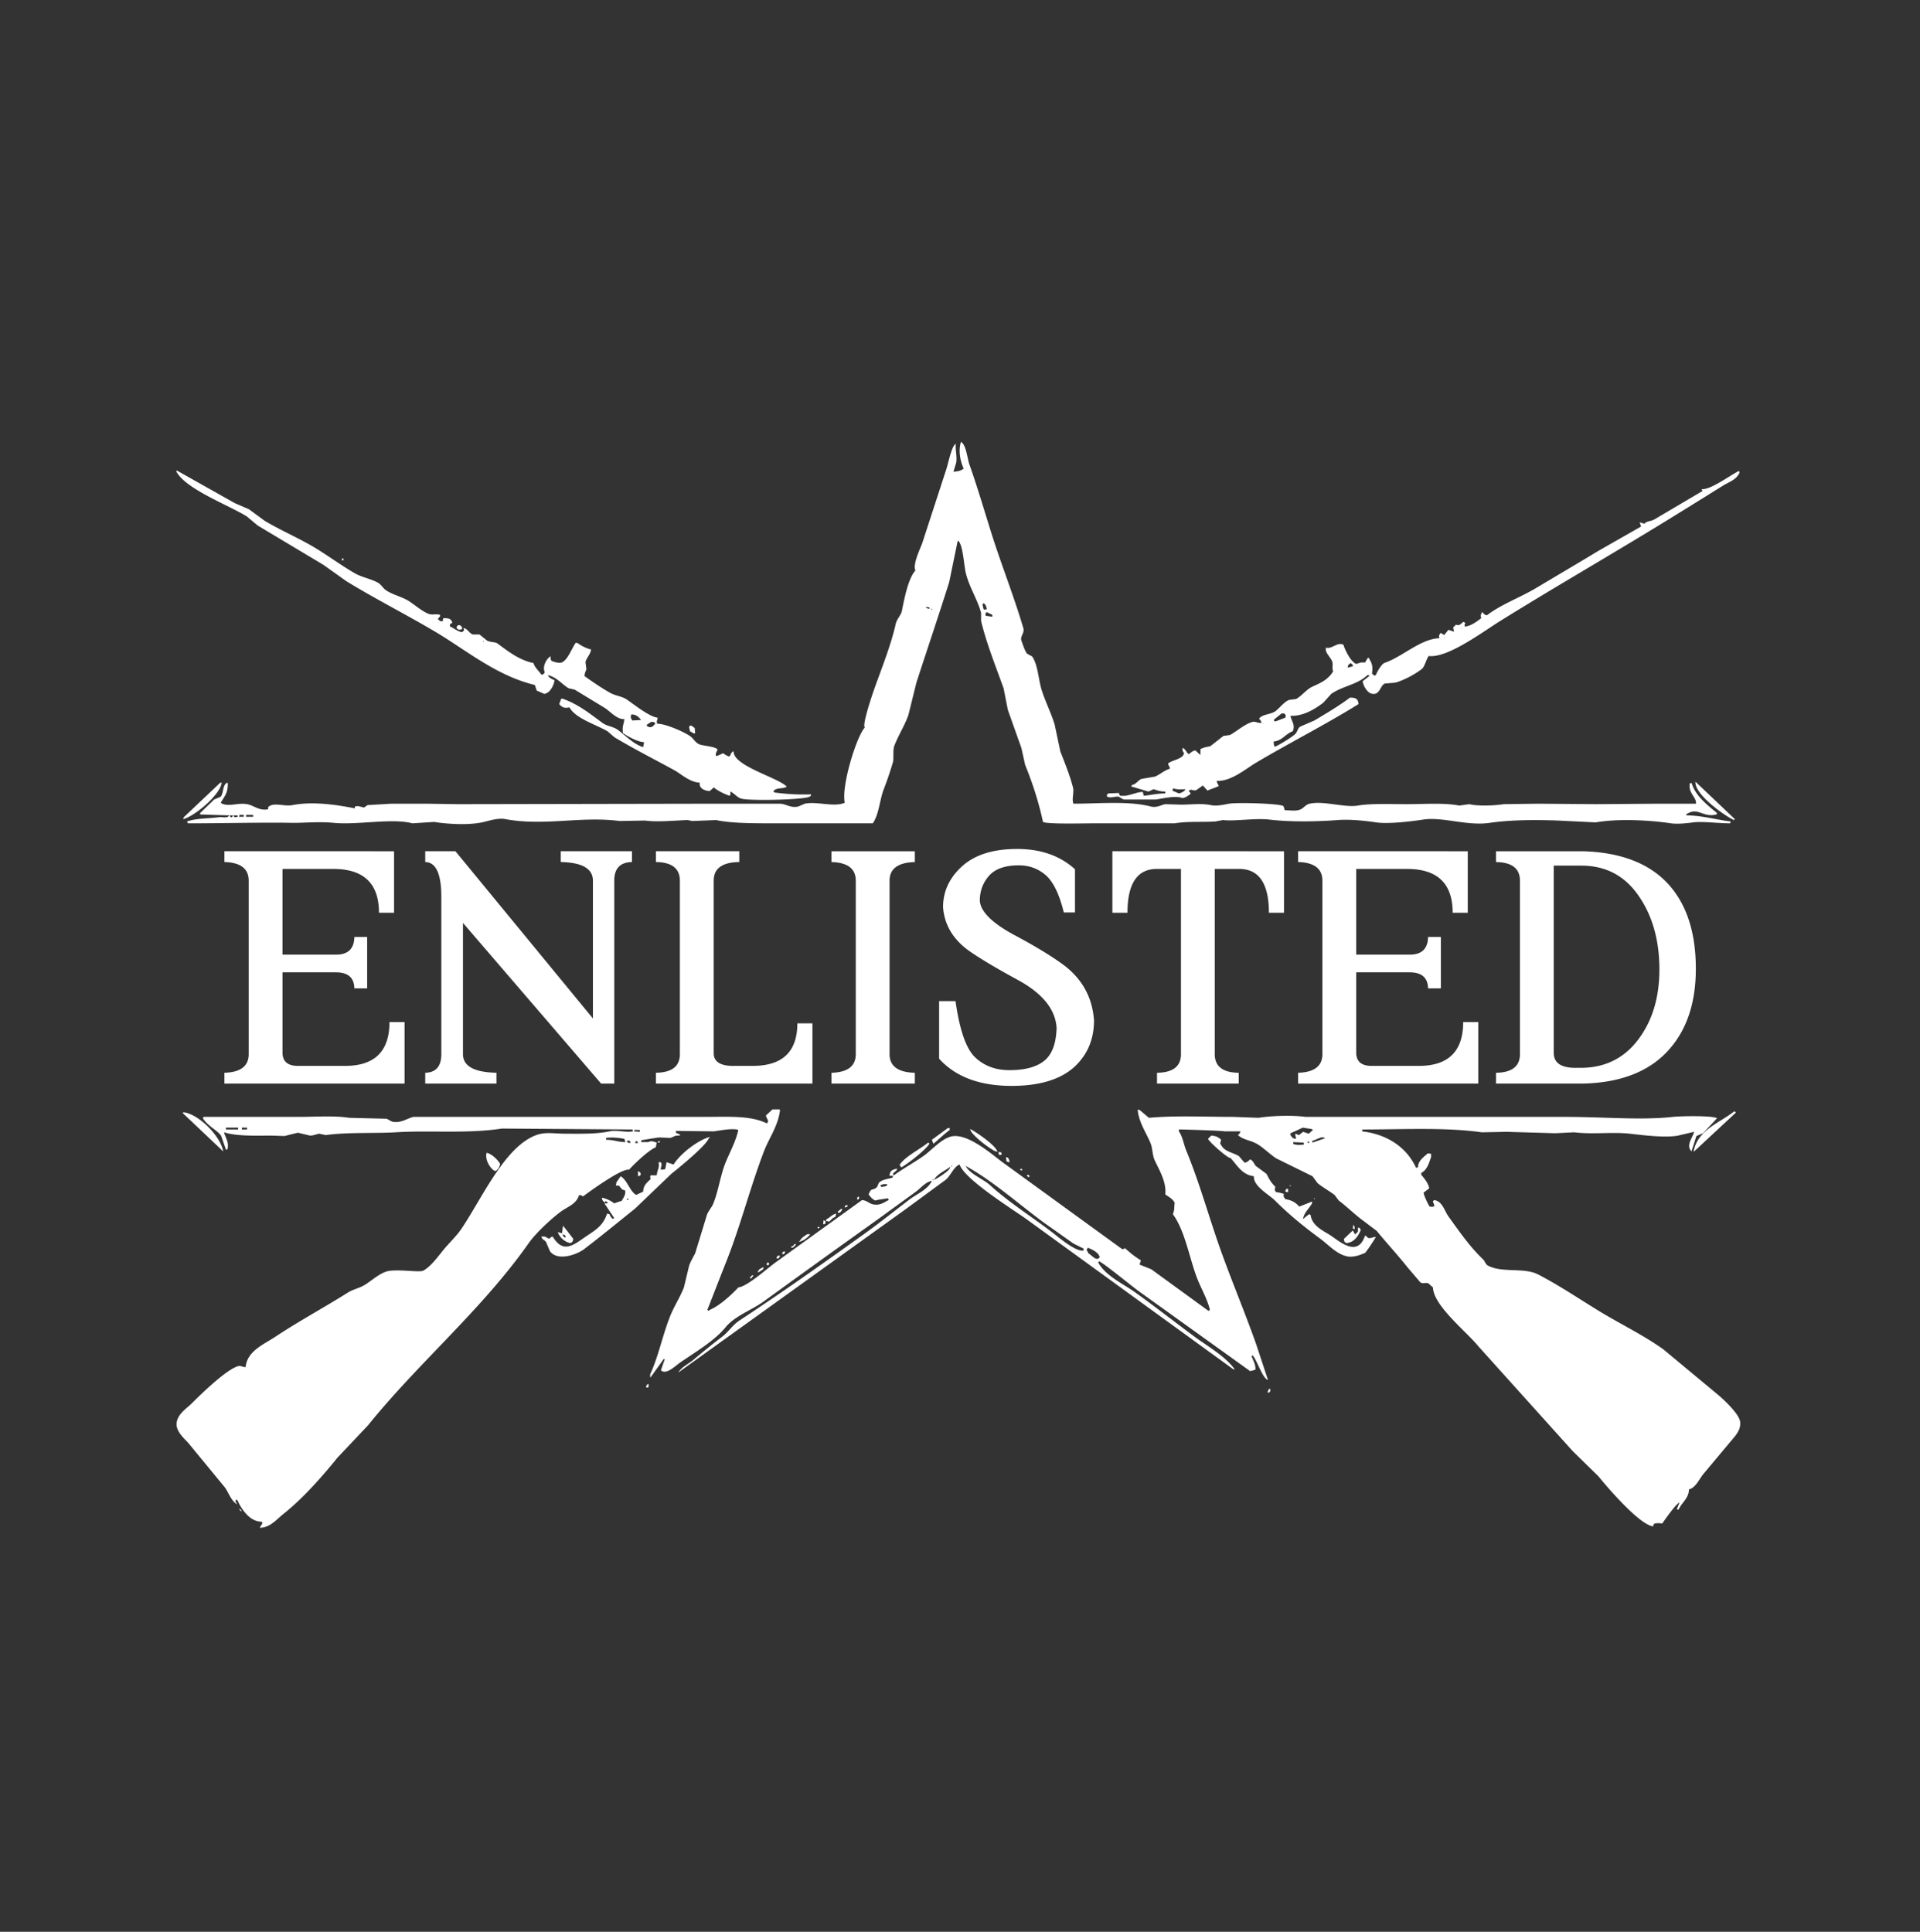 <svg width="159" height="160" fill="none" xmlns="http://www.w3.org/2000/svg"><rect width="100%" height="100%" fill="#333333" stroke="none"/><path fill-rule="evenodd" clip-rule="evenodd" d="M79.578 36.602c.423.198.535 1.393.698 1.858.629 1.783 1.167 3.594 1.747 5.459.85 2.732 1.907 5.354 2.718 8.091.129.436-.28.686-.156 1.045.08.231.294.88.466 1.084l.427.233c.486.728.504 1.856.776 2.748.28.916.8 1.945 1.087 2.904l.466 2.206c.355.92.773 1.931 1.048 2.982.11.419-.12.989.04 1.355 2.176-.006 4.603-.239 6.404.232.487.127.865-.133 1.203-.194l1.243.039c.86.005 1.74-.124 2.523.039.525.11 1.129-.052 1.514-.117.672-.112 4.099-.024 4.503.194l.116.349c.504.001.949.094 1.32-.078.254-.118.404-.39.738-.465 1.161-.258 2.904.345 3.998.155 1.039-.18 2.57-.116 4.037-.116 1.42 0 3.115-.128 4.348.116l.854-.116c.468.15 1.906.15 2.833 0l2.834-.038 4.891.038 5.008-.038h3.183c.07-.555-.658-.834-.505-1.704h.155c.277 1.034 1.36 1.873 2.097 2.478l-.039.116c-1.175.294-1.53-.675-2.523 0l.038.077c1.356.02 2.415.355 3.649.504l-.038.154c-.986.002-2.325-.178-3.067-.077-.494.067-1.289.157-1.825.078-1.929-.288-4.483-.39-6.249-.078l-3.145-.155c-1.769-.058-3.826-.071-5.628.194-1.867.275-3.905-.52-5.512-.271-1.097.169-2.936.376-3.882.232-.927-.14-2.2-.27-3.183-.194-1.423.111-3.767.19-5.668-.038-1.152-.14-2.867.156-3.843.038l-.621.117c-1.152.077-2.214-.032-3.377.154h-6.6c-.983 0-3.968.082-4.308-.116-.343-1.636-.902-3.322-1.475-4.723l-.31-1.394-1.126-3.174-.35-1.78c-.61-1.701-1.425-3.738-1.863-5.576v-.658c-.264-1.04-.939-2.065-1.242-3.213-.191-.722-.228-2.267-.621-2.749h-.078l-.699 3.407c-.86 2.726-1.845 5.635-2.717 8.324l-.66 2.67c-.3.873-.845 1.705-1.165 2.556-.147.394-.027 1.045-.116 1.355a30.09 30.09 0 01-.776 2.284c-.316.817-.382 2.042-.893 2.787H64.67c-1.903 0-4.03.024-5.357-.27l-1.98.077-.388-.078c-1.118.038-2.486.183-3.532.04l-2.096.038c-3.26-.417-6.212.442-9.472-.155-.652-.12-1.412.163-1.94.271-1.253.256-2.998.118-3.96-.039l-1.786.117c-1.707-.454-4.507.155-6.521-.04-1.295-.124-2.514.02-3.494 0-2.424-.047-5.662.043-8.579.04l-.078-.155c.775-.27 1.705-.23 2.601-.349.355-.047.757.12.893-.155l-2.407-.077v-.116l1.165-1.123.543-.232c.261-.346.127-.977.544-1.162l.039.04c.02.846-.302 1.116-.583 1.625l.117.078c.612.259 1.312-.097 2.057.038.603.11.965.56 1.747.426.01-.205-.009-.187.117-.271.492-.29 1.248.05 1.902-.077 1.783-.347 3.87.017 5.163.27.014-.159-.057-.067.038-.154.268-.103.588.095.738.077l.272-.193 1.98-.117h2.833l2.717.04 21.467-.04h5.202c.477.036.875.378 1.475.233l.543-.233c1.006-.211 2.445.31 3.3-.077v-.039c-.272-1.441 1.004-5.504 1.669-6.194-.242-.19.595-2.664.776-3.174.614-1.732 1.392-3.65 1.786-5.42.08-.36.444-.742.504-1.046.2-1.004.52-2.705 1.126-3.368-.241-.455.34-1.69.544-2.206l1.98-6.078c.177-.472.455-2.032.815-2.207-.046.551.122 1.034.038 1.549l-.232.774c.334-.048.564-.046.854-.271-.299-.618-.455-1.484-.233-2.207zM54.462 59.443c-.035.29-.11.249-.039.503.66-.023 2.27.686 2.756 1.046.26.191.41.522.738.658.332.138 1.276.16 1.514.426-.092.182-.166.31-.155.503l.077.039c.838-.33.26-.274 1.01.038l.116-.077a.522.522 0 01.233-.349h.039c-.042 1.201 3.615 2.15 4.386 2.904v.039c-.38.19-.833.041-1.087.348l.078.116c1.054.135 1.873.19 3.028.155v.116l-.117.078c-.445.257-4.988.364-5.667.155-.355-.11-.577-.453-.893-.581.013.206.025.205-.039.348-.299-.06-1.156-.489-1.32-.697l-.349.31c-.466-.022-.905-.265-.815-.697-.842-.03-1.529-.713-2.135-1.045-1.671-.914-3.314-1.742-4.93-2.71l-.582-.503c-.928-.543-2.666-1.065-3.145-1.975-.453.076-.59.014-.854-.27l.156-.426.077-.04c1.297.44 2.283 1.234 3.339 2.014.386.285.906.304 1.28.58.634.468 1.27 1.168 2.097 1.433l.077-.387-.077-.039c-.442-.005-1.279-.47-1.67-.735-.074-.636.044-.588.117-1.162-.617.042-1.172-.64-1.63-.929l-2.485-1.51-.504-.116c-.565-.34-.97-.913-1.708-1.084.084.246.34.311.543.426-.06.437-.388 1.076-.854 1.123l-.621-.271-.155-.465c-3.164-.757-5.66-2.866-8.19-4.374-2.439-1.453-4.975-2.723-7.415-4.22l-1.902-1.355-5.435-3.252-.931-.774c-1.526-.936-5.065-2.26-5.823-3.717l.038-.077 4.814 2.71 1.165.503 1.32.968c1.49.885 3.037 1.51 4.502 2.439.953.603 1.976 1.339 2.95 1.897.609.348 1.26.434 1.903.774.254.135.436.465.66.62.598.41 1.31.526 1.94.928.477.305 1.075.845 1.63 1.046.308.11.531-.033.932.077-.015.147.044.048-.038.155l-.156.194.233.193.194-.039c.006-.177-.018-.1.04-.232.418.01.631.013.737.387-.19.091-.21.106-.194.31.362.14.604.407 1.009.465l.155-.155-.039-.194c.368.084.447.44.777.542h.543l.621.503c.315.157.684.107.854.233.828.61 1.822 1.403 2.99 1.626.132.419.439.633.66.968.14-.025.117-.016.193-.078.08-.076.04-.014.078-.155-.2-.414.122-1.063.466-1.277h.039c-.027.177-.01.192.038.348.203.105.723.263.932.116.462-.243.788-1.163 1.087-1.587h.155c.264.216.756.468 1.126.542-.063.44-.371.67-.466 1.045l.078.58c-.055.21-.135.265-.155.582.652.466 1.446 1.012 2.135 1.393.449.249.957.273 1.358.542.548.368 1.87 1.441 2.562 1.51zm51.007 1.975l.039.348.078.077c.314-.117 1.502-.838 1.708-1.084.17-.203.165-.43.388-.58l1.165-.504c.977-.582 2.045-1.214 2.95-1.896.414.002.679.063.699.541-2.531 1.584-5.663 3.186-8.463 4.84-.851.502-2.103 1.59-3.261 1.51v.116l.156.31c-.074.074-.752.288-.932.386l-.388-.425-.544.387c-.321.095-.471-.193-.62.116.135.07.104.032.155.194-.223.144-.37.307-.7.348-.48-.227-1.476.01-2.173.116h-2.64c-.167-.032-.366-.214-.465-.232-.26-.047-.615.141-.932 0l-.039-.116.117-.155.892-.039c.053.215.075.26.272.232.466.074 1.326-.364 1.708-.31l.078.31c.53-.04 1.058-.19 1.785-.193v-.155c-.43-.002-.637-.088-.97-.194l-.427.194-1.436-.426.077-.116c.347-.073.487-.377.777-.503l1.125-.194c.426-.177.731-.497 1.243-.658-.054-.241-.135-.234-.156-.426.326-.295 1.225-.351 1.32-.852-.095-.149-.16-.228-.116-.425h.039c.217.12.267.36.465.503.182-.124.287-.261.544-.31l.388.349h.039v-.465c.407-.175.45-.15.815-.232l1.087-.852.543-.077c.568-.309 1.194-.891 1.864-1.084.226-.066.457.127.737.077-.038-.211-.095-.216-.194-.348.277-.379.98-.337 1.359-.62.343-.256.71-.768 1.125-.929l.583-.077c.43-.224.869-.798 1.32-1.007.787-.365 1.299-.577 1.746-1.277-.121-.345.022-.491-.077-.813-.112-.365-.658-.765-.505-1.162.461.163.947-.5 1.436-.232.153.49.595 1.38 1.049 1.587.354-.09.329-.151.737-.116l.233-.387h.078c.282.497.349.66.271 1.316l.194.155.117-.039c.117-.286.436-.858.699-1.006 1.489-.496 3.037-2.027 4.58-2.052-.081-.196-.036-.246.078-.426h.039l.271.155.35-.426.466.155-.078-.349.233-.232c.343.11.366-.07.621-.232l.155.077c-.059.122-.075.16-.039.31.497-.03 1.026-.44 1.359-.697-.073-.216-.036-.304.078-.503.14.128.154.22.388.27 1.18-.908 2.737-1.46 4.115-2.283 1.672-1.001 3.448-2.042 5.124-3.059l3.532-2.013-.116-.348.388.116c.234-.243.485-.177.815-.349 1.333-.786 2.665-1.574 3.998-2.361l-.077-.155c.728.09 2.394-1.17 3.105-1.51l.039.155c-.28.593-.86.749-1.398 1.084a938.153 938.153 0 01-4.619 2.865c-4.57 2.813-9.264 5.502-13.858 8.362-1.372.854-4.307 3.06-5.862 2.865-.221.284-.324.884-.582 1.084-.558.432-1.461.918-2.174 1.123l-.893.077c-.408.203-.4 1.063-1.164.813-.311-.144-.607-.614-.66-1.007l.543-.425v-.078h-.155c-.806.78-2.033.893-2.989 1.549l-.66.735c-.713.544-1.667 1.124-2.717 1.084.094.492.412.722.194 1.278-.598.202-.872.788-1.592.852zM28.337 46.242l.117.039v.116h-.155l.038-.155zm53.104 3.716l-.078.116.078.349.078.077.194-.038v-.04c-.045-.219-.095-.371-.272-.464zm-4.775.31c.082.129.13.126.31.155v-.116l-.31-.039zm.427.116l.078.116h.039v-.038l-.117-.078zm4.62.31c-.04.051-.078.103-.117.155l.039.155.543.077v-.155l-.465-.232zm-43.749 1.084h.117c.132.093.17.093.194.31l-.078.038c-.16.026-.196.048-.31-.038-.08-.076-.04-.015-.078-.155l.078-.117.077-.038zm82.994.193l.116.078c-.069-.08 0-.028-.116-.078zm-1.397.813c.097.063.006.039.116 0h-.116zm-79.578.31l.039.078.038-.078h-.077zm71.853 1.82c-.071.075-.133.103-.194.193l-.039.194.427-.116v-.117l-.194-.154zm-5.707 4.18l-.621.504v.116l.117.039.815-.31.039-.193-.117-.155h-.233zm-53.84.078c-.056.14-.084.226 0 .387l.077.116.699-.038v-.039c-.188-.227-.364-.415-.777-.426zm1.63.62l-.35.232v.116c.165.078.263.135.466.039l.233-.233-.078-.116-.077-.038h-.194zm50.658.116l.038.077c-.016-.036.032-.026-.038-.077zm-47.436.193h.116l.272.194.039.426-.078.038-.35-.193-.077-.349.078-.116zm42.428 2.594l.078.078-.078-.078zm40.837 2.052l3.261 3.097-.078.078c-.86-.404-3.286-2.163-3.183-3.175zm-122.161.077h.116c-.126 1.011-2.225 2.77-3.183 3.02v-.039l.039-.116c1.01-.954 2.018-1.91 3.028-2.865zm78.917.465l-.077.194.543.232c.197-.042.473-.169.544-.349-.433.013-.71.042-1.01-.077zm-77.326 2.207l-.039.154h.389v-.154h-.35zm.544 0v.154h.582v-.154h-.582zm-1.359.038c.052.132.024.08.116.155h.078l.078-.155h-.272zm.31 0c.054.126.04.075.117.155l.233-.038v-.117h-.35zm44.642 24.351h.582l.039.039c-.12 1.26-.928 2.382-1.32 3.407-1.208 3.16-1.985 6.362-3.26 9.485-.48 1.225-.958 2.451-1.437 3.677l.116.078.078-.078c.839-.356 1.765-1.216 2.368-1.858.776-.104 2.352-1.544 3.105-2.09l7.143-5.15c.42.04.558.27.893.35.613.144.975-.206 1.32-.35l-.078-.154c-.37.09-.746.096-1.048.193-.267-.146-.366-.276-.544-.503.243-.617.274-.262.66-.58.108-.089.124-.329.233-.426.285-.254.85-.3 1.087-.388l.039-.116v-.038h-.31l.038-.078c.029-.328.23-.451.621-.503v.039l-.077.116-.272.232.039.155h.039c.807-.588 1.681-1.055 2.484-1.626.646-.46 1.436-1.386 2.252-1.587 1.385-.343 3.557 1.636 4.308 2.168l9.86 7.162c.13-.024.249-.007.194-.116.45.408.806.709 1.359 1.045l-.117.348.97.387 4.737 3.446.116-.078v-.038c-.237-.934-.77-1.821-1.087-2.672-.648-1.739-.972-3.837-1.98-5.226.162-.32.102-.6.156-.929-.159-.333-.489-.499-.777-.697.107-1.09-.545-2.082-.892-2.865-.193-.434-.146-.953-.35-1.432-.35-.822-.942-1.672-1.048-2.71h.155l.777.658c2.165-.2 4.69-.077 6.987-.077l2.096.077c1.114-.18 2.832-.225 3.882-.077h21.506c3.233 0 6.3.294 8.928 0 .642-.072 3.326-.12 3.649.116l-.078.077-1.087 1.162-.543.232-.427 1.316v-.077c-.473-.46.149-1.16.233-1.588l-1.32.31c-1.072.213-3.087-.054-3.999-.155-1.461-.161-3.083.075-4.619-.116l-1.553.078-4.037-.117-2.057.04c-2.993-.428-6.574-.233-9.899-.233v.155c2.11.253 3.684 1.335 4.464 3.02l.156-.04c.002-.556.513-.882.815-1.16l.271.038v.271c-.187.544-.336 1.062-.815 1.316v.155c.233.266.607.722.66 1.123l-.466.348c.02.25.379.988.505 1.162.209.02.241.03.388-.039v-.039c-.053-.202-.103-.221-.116-.387l.116-.077c.68.12.826.885 1.165 1.355.93 1.29 1.746 2.482 2.872 3.561.161.155.179.389.388.504 1.165.638 2.986.136 4.154.735 1.672.858 3.364 1.996 4.969 2.981 1.816 1.115 3.671 1.991 5.396 3.213l4.425 3.678c.492.394 1.818 1.618 1.941 2.284.108.589-.265 1.072-.505 1.355l-2.562 3.059c-.331.437-.64 1.117-1.164 1.239.005.706-.589 1.089-.854 1.664h-.156l.233-.58c-.295.097-1.215 1.434-1.436 1.742-.236-.039-.516-.052-.699.038-.025.141-.015.118-.077.194-1.148-.172-3.774-3.24-4.503-4.142l-2.135-2.091-7.803-8.672c-.987-1.222-3.718-3.354-3.765-4.878l-.388-.348c-.264-.083-.433.075-.66-.078l-1.087-1.277c-.796-1.002-1.706-1.984-2.523-2.981l-1.281-.968c-.631-.478-1.202-1.05-1.864-1.549l-.349-.464c-.473-.349-.948-.612-1.398-.968l-.427-.58-2.989-1.472c-.547-.342-1.127-.951-1.669-1.239-.556-.295-1.089-.304-1.514-.697.111-.124.15-.096.194-.31h-1.319c-.179-.061-3.73-.168-3.766-.154v.155c.326.472.38 1.042.621 1.626.933 2.256 1.626 4.645 2.446 7.084 1.029 3.065 2.228 5.797 3.338 8.943l.971 2.943c-.47-.148-.897-1.645-1.281-2.052l-.078.077c.122.351.366.728.311 1.123l-.427.116-9.278-6.659c-.448-.316-3.056-2.457-3.26-2.439l-.04.116c.625 1.104 2.012 1.715 3.028 2.439 1.664 1.187 3.302 2.476 4.93 3.678 1.114.822 2.524 1.599 3.339 2.71h-.117l-17.119-12.427c-1.218-.871-5.103-3.276-5.55-4.53-.474.165-.762.976-1.165 1.278a17003.6 17003.6 0 00-3.378 2.478L56.17 113.681c.293-.479.822-.695 1.242-1.045a68.976 68.976 0 012.407-1.936c.504-.383.854-.958 1.398-1.316 3.622-2.386 6.975-4.761 10.48-7.278 1.261-.906 2.41-1.838 3.61-2.749.61-.463 1.528-.829 1.864-1.549-.525.079-.942.623-1.32.89l-3.144 2.285a1495.262 1495.262 0 00-9.472 6.814c-.987.717-2.38 1.193-3.144 2.129-.954 1.167-2.603 2.112-3.843 2.981-.313.219-1.11 1.009-1.514.581l.31-.891-.038-.039h-.04c-.361.504-.724 1.007-1.086 1.51h-.039v-.232c.701-1.537.986-3.103 1.63-4.762.32-.824.852-1.635 1.165-2.439l.427-1.781c.102-.331.354-.753.505-1.045l.97-3.174c.103-.298.392-.631.505-.89.426-.984.6-2.324 1.009-3.369.326-.832.894-1.847 1.087-2.787-.394-.168-1.476.033-2.019.116l-3.144-.039v.155l.35.155-.04.077c-.424-.025-.487.11-.776.194l-.97-.039-1.437.232v.155h.583c.271-.136.39-.055.699.039l-.078.387c-.603.251-1.767 1.362-2.213 1.858-.629-.11-3.204 1.76-3.804 2.207-.217-.077-.16-.143-.35-.077-.2.723-.981.954-1.513 1.355-.809.608-2.062 1.77-2.64 2.593-3.886 5.532-9.106 9.881-13.315 15.099l-2.523 2.671c-1.314 1.625-2.867 3.382-4.503 4.684-.537.428-1.099 1.135-1.94 1.123l.232-.387-.077-.116c-1.012.012-1.714-1.118-2.019-1.82l-.116.039-.04.077.156.271c-.488-.266-.693-.943-1.01-1.393l-3.027-3.678c-.32-.361-1.108-1.009-.97-1.742.134-.718.805-1.113 1.242-1.549.721-.719 2.906-2.861 3.882-3.097.193-.047.371.121.582.078.14-1.328 1.472-1.846 2.484-2.517 1.907-1.265 4.015-2.402 5.978-3.639.453-.285.963-.362 1.436-.658.517-.324 1.125-.883 1.747-1.084.797-.258 2.737.1 3.067-.078.576-.309 1.144-1.059 1.592-1.625.473-.599 1.116-1.178 1.552-1.82 1.578-2.321 3.31-6.192 5.629-7.51 1.11-.632 1.701-.393 3.028-.388 1.075.005 2.594.038 3.61-.193.625-.143 1.335.114 1.94 0v-.116l-.077-.04c-3.584-.025-7.168-.05-10.752-.077-2.91.444-5.982.13-8.812.31-1.652.105-4.033-.021-5.784.233l-.544-.117c-.21.033-.483.162-.776.155l-.97-.232c-.058-.004-1.048.25-1.126.27l-1.165-.038c-1.419.013-2.824.049-3.843-.27.1.448.443.801.272 1.432h-.117l-.388-1.123c-.26-.442-1.136-.829-1.514-1.471l.04-.116h7.88c1.37 0 2.95-.118 4.192.077l3.105.078.427.232c.709.181 1.286-.273 1.786-.387h24.067c2.046 0 3.86-.127 5.202.542l.078-.117c.048-.21-.11-.278-.156-.542l.544-.503zm79.655.155l.116.078-.038.077-3.416 3.175h-.039c.336-1.806 2.163-2.363 3.377-3.33zm-128.45.078c1.302.151 3.074 1.989 3.3 3.213h-.04l-.193-.194-3.106-2.942.039-.077zm3.532 1.277v.155h1.01v-.155h-1.01zm1.32 0v.155h.427v-.155h-.427zm87.846 0c-.023.025-.857.404-1.009.465v.154c.13.162.14.25.388.31l.078-.038-.078-.31.039-.078c.09.04.181.078.272.117l.349-.272.466.155.349-.31-.116-.077-.738-.116zm-29.385.039h.155v.155c-.516.388-.874.75-1.32 1.122h-.039l-.116-.31 1.32-.967zm1.863.077c.512.275 2.114 1.349 2.252 1.897l-.078-.038c-.242.046-2.243-1.455-2.174-1.859zm-27.833.078v.116l.466.038v-.154h-.466zm.582 0l.078.038c-.026-.012-.051-.026-.078-.038zm47.204.464c.439.042.578.132.815.349-.044.264-.141.276 0 .425.283.571 1.006.628 1.475.93l.466.542c.266-.04.303-.145.466-.271.255.11.303.341.465.542l.893.658c.219.45.369.709.738 1.084-.088.202-.069.258.039.426.204.01.616.123.659.154-.069.19-.008.246.117.426.57.095.849.287 1.164.62.372-.158.699-.27 1.049-.426v.155c-.223.408-.667.772-.738 1.277h.039l.116-.116.35-.271.116.078c.143.978 1.122 1.31 1.786 1.78.807.573 2.154 1.644 2.717-.077.178.048.165.158.272.194.211.069.397-.107.621-.078-.035.108-.801 1.264-.893 1.316-.289.125-.96.423-1.553.271-.848-.216-1.502-.965-2.135-1.432-1.365-1.007-2.588-1.994-3.765-3.175-.468-.47-1.837-1.212-1.747-2.013-1.012-.108-1.445-1.006-1.941-1.51-.226.03-1.715-1.284-1.863-1.587l.272-.27zm-48.523.542l-.078-.27c-.546-.104-1.038-.137-1.514-.078v.155c.696.006.89.173 1.592.193zm-.777 3.6l.04-.27.349-.504c.578.356.72 1.196 1.28 1.549l.583-.271c.029-.574.333-.742.62-1.045-.036-.208-.062-.144 0-.31h.506c.065-.56.236-.53.155-1.084h.155l.078.077c.045.29-.094.37-.04.542h.04l.31-.038.117-.581.582.194c.526-.868 1.979-2.008 2.989-2.285v.04l-.078.076c-.288.673-2.451 2.417-3.105 2.943l-2.99 2.865c-1.404 1.129-2.846 2.313-4.23 3.368-.6.456-2.214 1.038-2.834.155l-.31-.736c-.126-.203-.32-.17-.389-.465h.272l.388.194c.088-.116.105-.144.272-.194.792 1.314 1.554.841 2.523.155.854-.604 1.627-.935 1.98-2.052l.194.039c.076.172.132.28.272.387l.116-.038v-.039l-.776-1.162v-.038c.194.004.158.034.271-.039l-.194-.155-.077.155-.04-.077c-.134-.1-.16-.14-.193-.349.366.066.772.257 1.01.465.257-.078.361-.139.62-.194.149-.257.393-.588.272-.89-.327-.043-.312-.226-.505-.387h-.233zm58.383-3.987l-.66.271h-.077l.038.155 1.01-.349-.039-.077h-.272zm-57.49.271l.078.155.194.039.039-.078-.078-.116H51.9zm.738.039l-.04.155h.234c-.063-.17-.002-.114-.194-.155zm1.902 0h.116l-.039.116h-.155l.078-.116zm53.724.038c.076.145-.016.064.156.117v-.117h-.156zm-1.164.04v.154c.289.089.522.094.893.039l-.039-.155-.854-.039zm-30.24.038l.117.077c-.31.525-1.756 1.645-2.33 1.975-.05-.065-.103-.13-.155-.194.435-.696 1.705-1.308 2.368-1.858zm5.823.774l.233.039.039.155c-.103.075-.097.066-.233.038l-.039-.232zm-42.39.078c.4.046.972.608 1.126.929-.047.197-.205.535-.427.58-.394-.192-.852-.937-.698-1.51zm43.011.348c.151.044.158.035.233.155l.078.232-.078.039-.194-.078v-.077l-.039-.27zm-4.503.697l-.038.116.116-.116H78.8zm1.165.039c.354.68 1.458 1.074 2.018 1.587 1.603 1.467 3.464 2.612 5.202 3.949.484.372 1.854 1.556 2.523 1.471l.04-.155-.855-.426a2622.01 2622.01 0 00-2.407-1.703c-2.041-1.49-4.305-3.524-6.521-4.723zm-1.281.077c-.435.33-1.042.564-1.32 1.045h.039c.27-.116 1.367-.804 1.28-1.045zm5.823.155l.155.039-.039.116-.155-.078.039-.077zm-31.676.194l.194.116.039.193-.156.116-.077-.038v-.387zm32.219.31h.117l.077.077v.077l-.078.039c-.116-.096-.1-.087-.116-.194zm-7.802.348v.116l.077-.078-.077-.038zm-4.076.425l-.272.078.078.155c.196-.028.393-.042.504-.155l-.039-.078h-.271zm33.655.078l.117.077c-.113-.02-.191.03-.117-.077zm-.31.31h.155v.27h-.039l-.194-.038v-.039l.078-.193zm-35.48.658h.116l-.039.193-.077.039-.078-.077.078-.155zm37.809.077c.051.106.017.075-.039.155l.039-.155zm-56.908.078l-.039.077c.106.05.075.017.155-.039v-.038h-.116zm18.672.232h.077c-.068.038-.008.035-.077 0zm-.544.31h.117v.116l-.233.077v-.039l.039-.116.077-.038zm-.427.309h.117c-.054.139-.11.237-.233.31-.135-.007-.069.072-.156-.077l.272-.233zm-.388.387l-.078.271c-.263.086-.325.233-.504.388-.155-.036-.13-.042-.272-.039l.039-.155c.319-.14.468-.408.815-.465zm-1.048.542l.155.078v.193l-.116.078-.078-.039.039-.31zm43.865.388c.099.087.109.161.116.348a34.897 34.897 0 01-.155-.039l.039-.309zm-65.448.077c.092.075.74.936.854 1.084-.03.236-.071.254-.233.348-.467-.075-.938-.504-1.048-.929l.078.039.271.077.078-.619zm21.117.077l.155.039-.116.116-.078-.077.039-.078zm44.719.078h.116l.117.193c-.212.491-.544 1.039-1.204 1.084a62.018 62.018 0 01-.155-.116l-.039-.232.738-.697.194.349.039-.078c.096-.058.13-.107.194-.193v-.31zm-65.875.542c.05.172.063.184.194.271h.039l.039-.078-.078-.116-.194-.077zm20.263 0h.233v.039l-.078.077c-.14.195-.66.55-.892.503l.116-.038c.136-.278.37-.415.621-.581zm-1.048.813h.117c-.066.198-.15.186-.272.31l-.155-.039c.08-.086.053-.073.194-.116l.116-.155zm24.3.31l-.116.154.155.31c.241.127.575.571.815.426.08-.053.063-.043.117-.116-.096-.392-.63-.64-.97-.774zm-25.193.309h.117l-.04.155-.154.078h-.04v-.155l.117-.078zm-.504.349h.194c-.044.155-.053.148-.155.232h-.117v-.116l.078-.116zm-.816.542c.094.074.063.024.117.155l-.117.116-.116-.116.116-.155zm-.427.425h.078l-.039.155-.35.233h-.115l.155-.233.271-.155zm-.892.659h.116v.038l-.194.233-.078-.039.04-.116c.104-.062.053-.013.116-.116zm41.186 6l.078.039-.078-.039zm.116.31l.078.077c-.054-.074-.004-.023-.078-.077zm-49.959 2.71h.117l-.04.271h-.154l-.04-.078c.04-.064.078-.128.117-.193zm51.473.387h.117v.194l-.117.116h-.039l-.077-.039.116-.271zm-85.284 9.911c.15.061.156.111.233.232-.166-.061-.153-.1-.233-.232zm8.026-44.416c.997 0 1.504.442 1.522 1.328h1.06v-4.255h-1.06c-.018.976-.525 1.464-1.522 1.463h-4.43v-7.1h4.213c2.518 0 3.777 1.21 3.777 3.631h1.25v-5.095H18.584v.895c1.34.036 2.01.551 2.01 1.545v14.363c0 .994-.67 1.509-2.01 1.545v.895h14.919V84.65h-1.25c0 2.422-1.223 3.632-3.669 3.632h-3.913c-.852 0-1.277-.37-1.277-1.111v-6.64h4.43zm21.958 9.215h1.087V72.943c0-1.012.489-1.527 1.467-1.545v-.895h-5.897v.895c1.776.036 2.663.551 2.663 1.545v11.41l-11.386-13.85h-2.5v.895c.887.018 1.331.975 1.332 2.873v13.035c0 1.012-.444 1.527-1.332 1.545v.895h5.897v-.895c-1.848-.036-2.772-.55-2.772-1.545V76.44l11.44 13.307zm10.951-1.464c-1.087 0-1.63-.352-1.63-1.057V72.943c0-1.012.706-1.527 2.12-1.545v-.895h-6.903v.895c1.322.018 1.983.533 1.983 1.545v14.363c0 1.012-.66 1.527-1.983 1.545v.895H67.28v-4.987h-1.25c0 2.349-1.232 3.523-3.696 3.523h-1.603zm12.935-15.34c0-.993.698-1.508 2.093-1.544v-.895h-6.903v.895c1.341.036 2.011.551 2.011 1.545v14.363c0 .994-.67 1.509-2.01 1.545v.895h6.902v-.895c-1.396-.036-2.093-.55-2.093-1.545V72.943zm10.707 8.266c1.993 1.102 3.035 2.412 3.125 3.93-.036 1.247-.353 2.132-.95 2.656-.635.56-1.623.84-2.963.84-1.123 0-2.056-.343-2.799-1.03-.761-.686-1.314-2.25-1.658-4.688h-1.358v4.77c1.358 1.5 3.36 2.25 6.005 2.25 2.265 0 3.977-.507 5.136-1.519 1.123-1.011 1.685-2.312 1.685-3.902-.127-1.843-.924-3.343-2.391-4.499-.978-.74-2.364-1.59-4.158-2.548-1.884-1.011-2.853-1.969-2.907-2.872 0-.813.262-1.509.787-2.087.508-.56 1.323-.84 2.446-.84.87 0 1.622.28 2.256.84.615.56 1.105 1.58 1.467 3.062h.924v-3.577c-1.232-1.12-2.826-1.68-4.783-1.68-1.974 0-3.487.47-4.538 1.409-1.07.958-1.603 2.096-1.603 3.415.108 1.427.797 2.61 2.065 3.55.851.614 2.256 1.455 4.212 2.52zm7.745-10.705v5.095h1.25c0-2.42.81-3.631 2.43-3.631h2v15.34c0 1.011-.662 1.526-1.984 1.544v.895h6.766v-.895c-1.323-.017-1.984-.533-1.984-1.545v-15.34h2.024c1.64 0 2.46 1.211 2.46 3.632h1.25v-5.095H92.119zm24.62 10.028c.996 0 1.504.442 1.522 1.328h1.06v-4.255h-1.06c-.018.976-.525 1.464-1.522 1.463h-4.429v-7.1h4.212c2.518 0 3.777 1.21 3.777 3.631h1.25v-5.095H107.5v.895c1.34.036 2.011.551 2.011 1.545v14.363c0 .994-.671 1.509-2.011 1.545v.895h14.919V84.65h-1.25c0 2.422-1.223 3.632-3.669 3.632h-3.913c-.852 0-1.278-.37-1.277-1.111v-6.64h4.429zm13.751 7.913c-1.214 0-1.821-.414-1.821-1.244V71.696h2.283c1.992 0 3.56.811 4.701 2.435 1.177 1.66 1.766 3.716 1.766 6.17 0 2.327-.588 4.266-1.766 5.817-1.16 1.533-2.727 2.309-4.701 2.326h-.462zm-6.604-17.94v.894c1.323.018 1.984.533 1.984 1.545v14.363c0 1.012-.661 1.527-1.984 1.545v.895h7.202c3.061-.072 5.389-.958 6.983-2.657 1.577-1.68 2.365-3.965 2.365-6.856 0-3.053-.788-5.42-2.365-7.1-1.576-1.663-3.903-2.54-6.983-2.63h-7.202z" fill="#fff"/></svg>